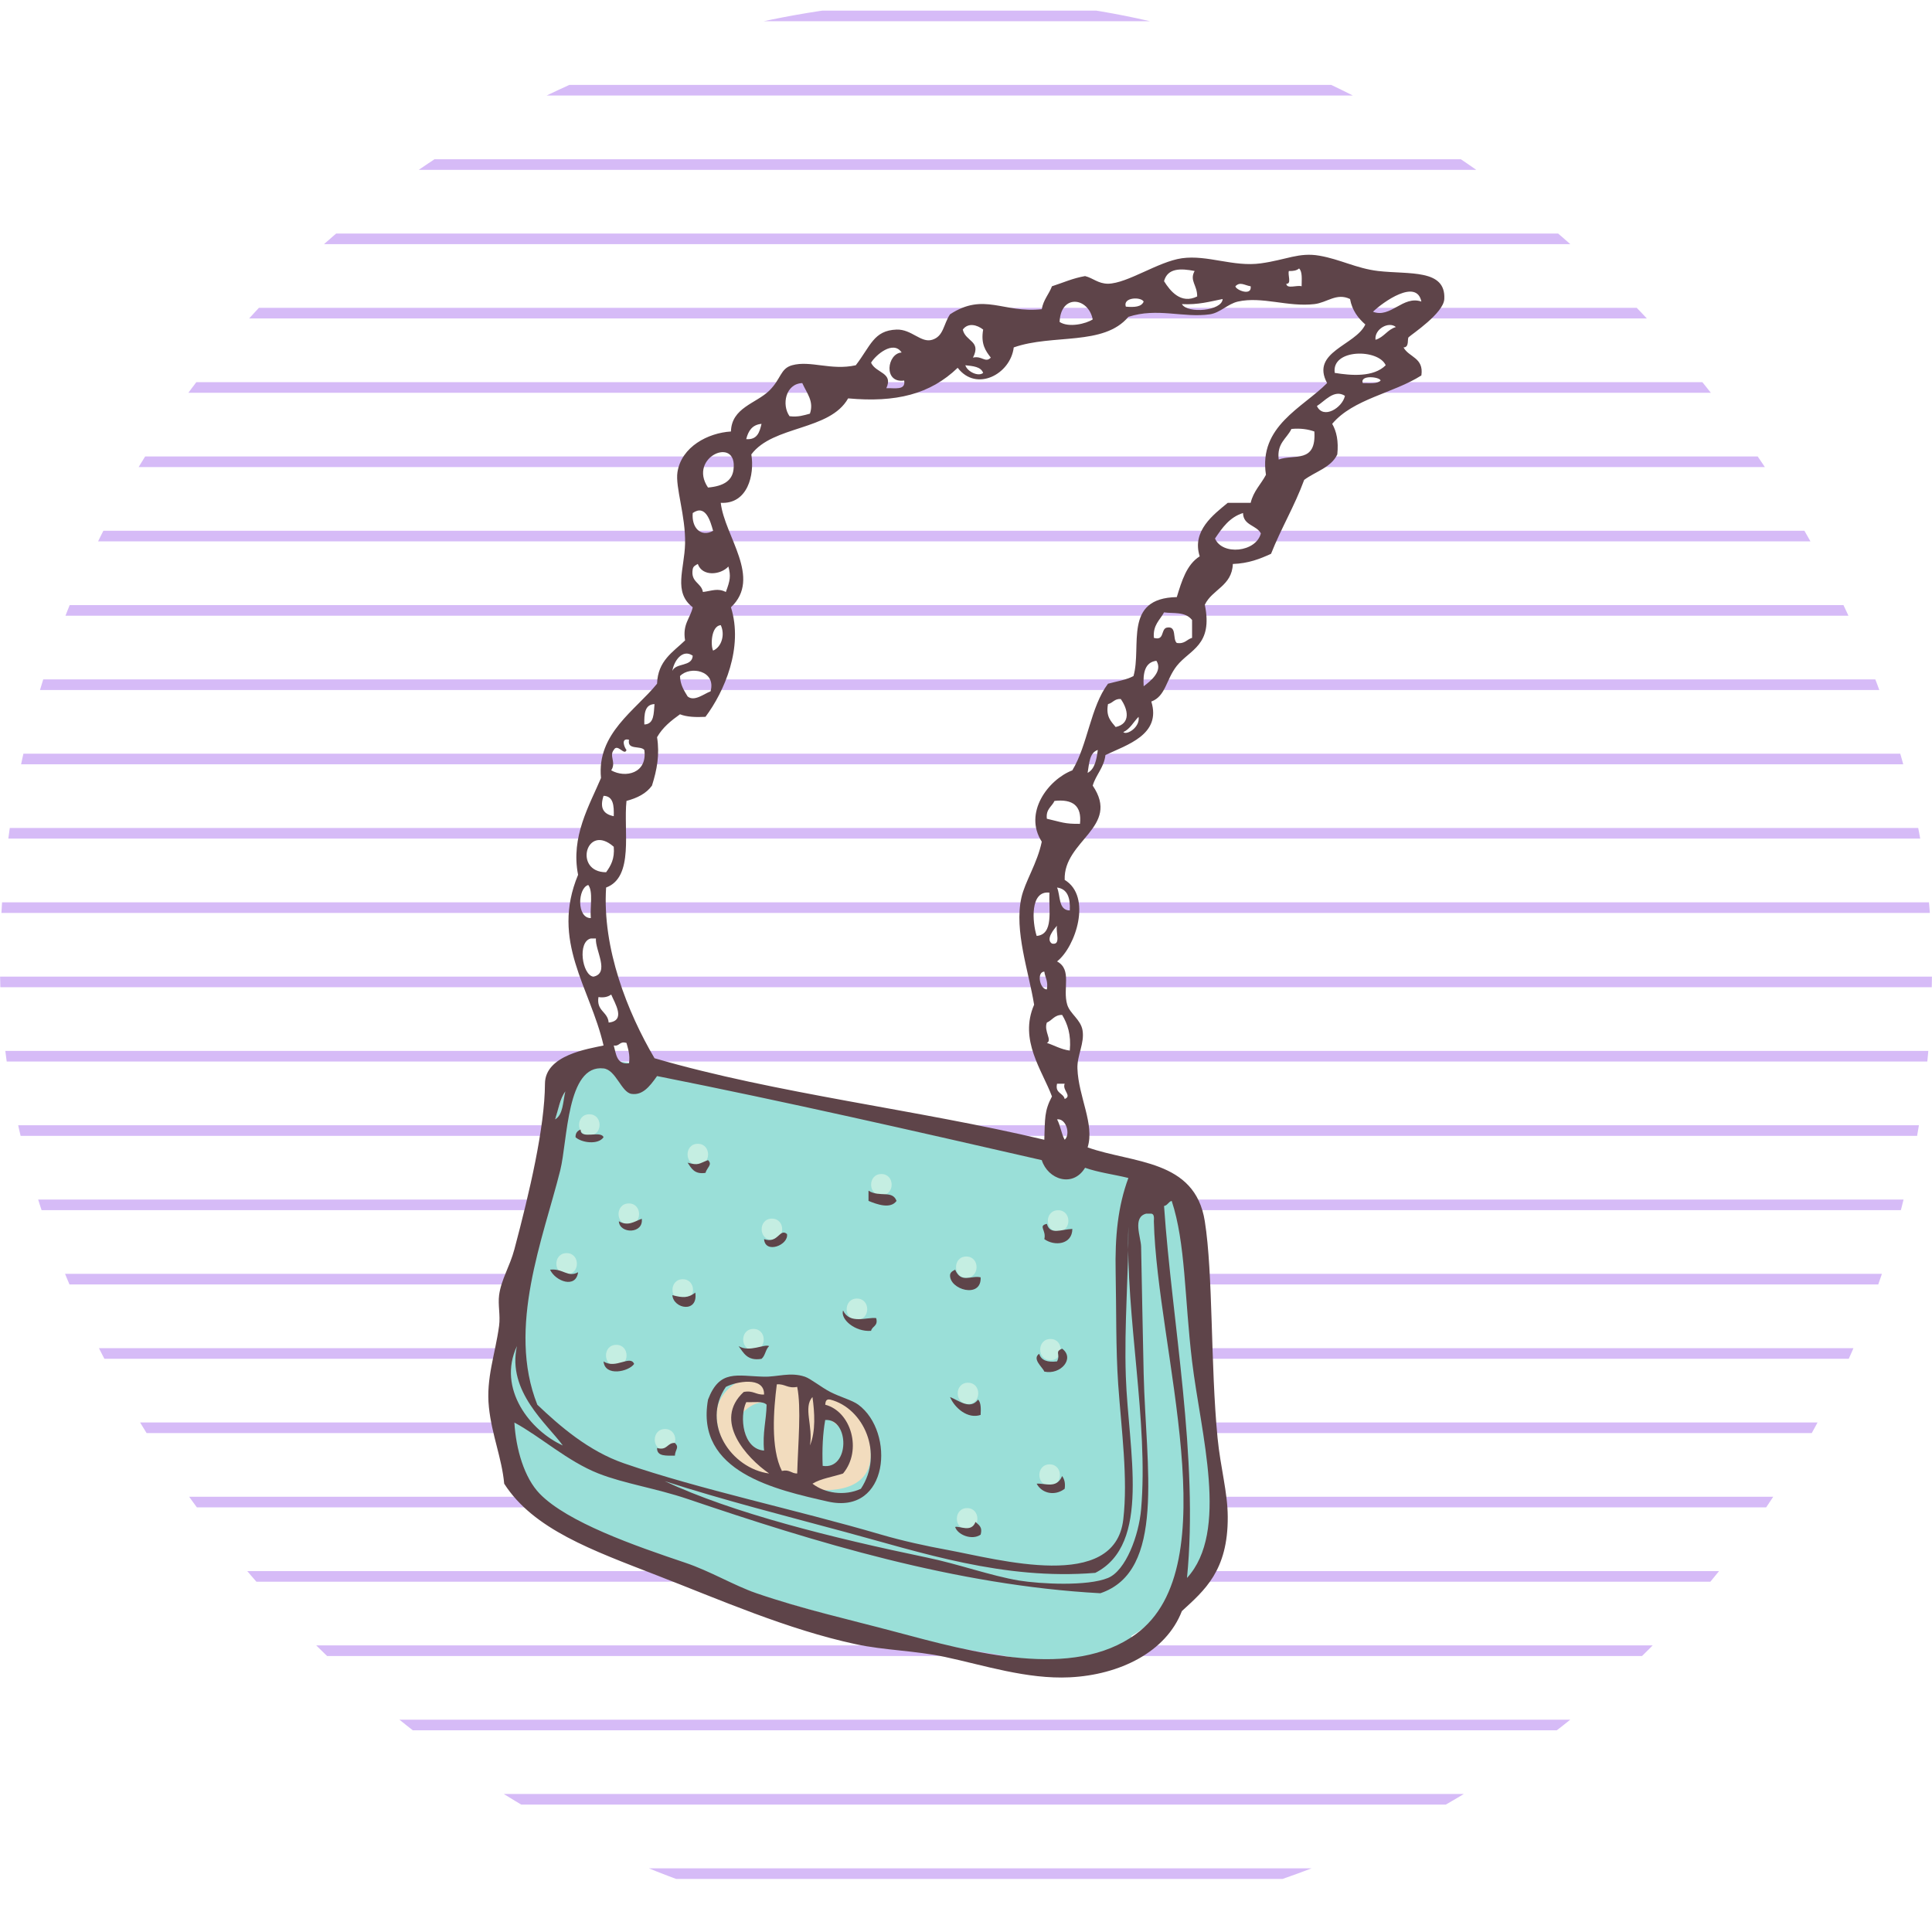 <svg width="182" height="182" viewBox="0 0 182 182" fill="none" xmlns="http://www.w3.org/2000/svg">
<g clip-path="url(#clip0_1_6815)">
<rect x="-189" y="1" width="529" height="1" fill="#D6BBF7"/>
<rect x="-189" y="8" width="529" height="1" fill="#D6BBF7"/>
<rect x="-189" y="15" width="529" height="1" fill="#D6BBF7"/>
<rect x="-189" y="22" width="529" height="1" fill="#D6BBF7"/>
<rect x="-189" y="29" width="529" height="1" fill="#D6BBF7"/>
<rect x="-189" y="36" width="529" height="1" fill="#D6BBF7"/>
<rect x="-189" y="43" width="529" height="1" fill="#D6BBF7"/>
<rect x="-189" y="50" width="529" height="1" fill="#D6BBF7"/>
<rect x="-189" y="57" width="529" height="1" fill="#D6BBF7"/>
<rect x="-189" y="64" width="529" height="1" fill="#D6BBF7"/>
<rect x="-189" y="71" width="529" height="1" fill="#D6BBF7"/>
<rect x="-189" y="78" width="529" height="1" fill="#D6BBF7"/>
<rect x="-189" y="85" width="529" height="1" fill="#D6BBF7"/>
<rect x="-189" y="92" width="529" height="1" fill="#D6BBF7"/>
<rect x="-189" y="99" width="529" height="1" fill="#D6BBF7"/>
<rect x="-189" y="106" width="529" height="1" fill="#D6BBF7"/>
<rect x="-189" y="113" width="529" height="1" fill="#D6BBF7"/>
<rect x="-189" y="120" width="529" height="1" fill="#D6BBF7"/>
<rect x="-189" y="127" width="529" height="1" fill="#D6BBF7"/>
<rect x="-189" y="134" width="529" height="1" fill="#D6BBF7"/>
<rect x="-189" y="141" width="529" height="1" fill="#D6BBF7"/>
<rect x="-189" y="148" width="529" height="1" fill="#D6BBF7"/>
<rect x="-189" y="155" width="529" height="1" fill="#D6BBF7"/>
<rect x="-189" y="162" width="529" height="1" fill="#D6BBF7"/>
<rect x="-189" y="169" width="529" height="1" fill="#D6BBF7"/>
<rect x="-189" y="176" width="529" height="1" fill="#D6BBF7"/>
<path fill-rule="evenodd" clip-rule="evenodd" d="M46.997 135.248C51.347 145.198 61.577 146.658 70.817 149.948C70.987 150.108 71.197 150.238 71.467 150.308C78.617 152.198 85.807 154.628 93.127 155.728C97.797 156.428 101.617 158.068 105.887 155.398C106.377 155.088 106.587 154.598 106.587 154.108C107.517 153.568 108.427 152.898 109.297 152.068C111.977 149.498 113.797 147.158 114.297 144.058C114.607 143.268 114.797 142.508 114.737 141.818C114.417 138.238 113.637 134.768 113.027 131.238C112.237 126.658 111.997 122.208 111.917 117.578C111.877 115.118 111.597 113.428 109.627 111.828C109.327 111.578 108.997 111.478 108.677 111.468C106.907 110.388 104.527 109.328 102.627 109.328C99.687 109.328 98.967 107.998 96.587 107.628C89.627 106.578 82.947 104.278 75.977 103.148C72.537 102.588 69.067 102.238 65.617 101.698C63.237 101.328 59.857 99.798 57.517 100.028C53.457 100.418 52.447 103.828 51.947 107.428C51.927 107.568 51.927 107.708 51.947 107.838C50.587 113.598 49.927 119.428 48.487 125.188C47.657 128.508 46.997 130.928 47.297 133.578C46.897 133.988 46.717 134.598 46.997 135.248Z" fill="#9ADFD8"/>
<path fill-rule="evenodd" clip-rule="evenodd" d="M91.028 118.368C92.318 118.368 92.318 120.368 91.028 120.368C89.738 120.368 89.738 118.368 91.028 118.368Z" fill="#C5EEE2"/>
<path fill-rule="evenodd" clip-rule="evenodd" d="M83.028 110.598C84.318 110.598 84.318 112.598 83.028 112.598C81.738 112.598 81.738 110.598 83.028 110.598Z" fill="#C5EEE2"/>
<path fill-rule="evenodd" clip-rule="evenodd" d="M72.718 114.798C74.007 114.798 74.007 116.798 72.718 116.798C71.427 116.798 71.427 114.798 72.718 114.798Z" fill="#C5EEE2"/>
<path fill-rule="evenodd" clip-rule="evenodd" d="M65.737 107.748C67.027 107.748 67.027 109.748 65.737 109.748C64.447 109.748 64.447 107.748 65.737 107.748Z" fill="#C5EEE2"/>
<path fill-rule="evenodd" clip-rule="evenodd" d="M55.516 104.968C56.806 104.968 56.806 106.968 55.516 106.968C54.226 106.968 54.226 104.968 55.516 104.968Z" fill="#C5EEE2"/>
<path fill-rule="evenodd" clip-rule="evenodd" d="M99.678 114.008C100.968 114.008 100.968 116.008 99.678 116.008C98.388 116.008 98.388 114.008 99.678 114.008Z" fill="#C5EEE2"/>
<path fill-rule="evenodd" clip-rule="evenodd" d="M98.956 126.138C100.246 126.138 100.246 128.138 98.956 128.138C97.666 128.138 97.666 126.138 98.956 126.138Z" fill="#C5EEE2"/>
<path fill-rule="evenodd" clip-rule="evenodd" d="M91.186 130.258C92.476 130.258 92.476 132.258 91.186 132.258C89.896 132.258 89.896 130.258 91.186 130.258Z" fill="#C5EEE2"/>
<path fill-rule="evenodd" clip-rule="evenodd" d="M80.727 122.328C82.017 122.328 82.017 124.328 80.727 124.328C79.437 124.328 79.437 122.328 80.727 122.328Z" fill="#C5EEE2"/>
<path fill-rule="evenodd" clip-rule="evenodd" d="M70.977 125.188C72.267 125.188 72.267 127.188 70.977 127.188C69.687 127.188 69.687 125.188 70.977 125.188Z" fill="#C5EEE2"/>
<path fill-rule="evenodd" clip-rule="evenodd" d="M64.317 120.508C65.607 120.508 65.607 122.508 64.317 122.508C63.027 122.508 63.027 120.508 64.317 120.508Z" fill="#C5EEE2"/>
<path fill-rule="evenodd" clip-rule="evenodd" d="M59.237 113.368C60.527 113.368 60.527 115.368 59.237 115.368C57.947 115.368 57.947 113.368 59.237 113.368Z" fill="#C5EEE2"/>
<path fill-rule="evenodd" clip-rule="evenodd" d="M53.378 118.048C54.668 118.048 54.668 120.048 53.378 120.048C52.088 120.048 52.088 118.048 53.378 118.048Z" fill="#C5EEE2"/>
<path fill-rule="evenodd" clip-rule="evenodd" d="M58.057 126.688C59.347 126.688 59.347 128.688 58.057 128.688C56.767 128.688 56.757 126.688 58.057 126.688Z" fill="#C5EEE2"/>
<path fill-rule="evenodd" clip-rule="evenodd" d="M62.647 134.618C63.937 134.618 63.937 136.618 62.647 136.618C61.357 136.618 61.357 134.618 62.647 134.618Z" fill="#C5EEE2"/>
<path fill-rule="evenodd" clip-rule="evenodd" d="M91.106 142.068C92.396 142.068 92.396 144.068 91.106 144.068C89.816 144.068 89.816 142.068 91.106 142.068Z" fill="#C5EEE2"/>
<path fill-rule="evenodd" clip-rule="evenodd" d="M98.878 137.948C100.168 137.948 100.168 139.948 98.878 139.948C97.588 139.948 97.588 137.948 98.878 137.948Z" fill="#C5EEE2"/>
<path fill-rule="evenodd" clip-rule="evenodd" d="M73.687 139.548C73.847 139.648 74.027 139.708 74.217 139.708C74.557 139.808 74.897 139.908 75.237 140.008C77.607 140.708 81.907 140.698 82.017 137.198C82.137 133.718 79.387 131.688 76.297 130.848C76.237 130.828 76.187 130.848 76.127 130.838C75.907 130.468 75.567 130.158 75.067 130.018C74.277 129.798 73.707 129.988 73.307 130.408C72.177 129.848 70.857 129.458 69.687 130.078C68.377 130.768 67.387 131.998 67.517 133.568C67.827 137.318 70.607 138.578 73.687 139.548ZM76.537 138.308C76.467 138.288 76.387 138.268 76.317 138.248C76.707 137.608 76.897 136.858 76.987 136.048C77.087 135.118 77.227 134.178 77.197 133.258C78.217 133.678 79.197 134.298 79.657 135.268C80.807 137.728 78.717 138.958 76.537 138.308ZM69.517 133.558C70.567 132.308 71.567 131.878 72.517 132.238C72.257 133.598 72.327 135.218 72.347 136.058C72.357 136.348 72.397 136.748 72.467 137.158C72.047 136.988 71.657 136.788 71.317 136.558C70.347 135.868 69.447 134.878 69.517 133.558Z" fill="#F2DCBE"/>
<path fill-rule="evenodd" clip-rule="evenodd" d="M54.697 106.408C54.407 106.518 54.207 106.718 54.217 107.128C54.787 107.658 56.357 107.868 56.857 107.128C56.577 106.448 54.667 107.398 54.697 106.408Z" fill="#5E4449"/>
<path fill-rule="evenodd" clip-rule="evenodd" d="M66.697 109.288C65.847 109.598 65.827 109.828 64.777 109.528C65.127 110.058 65.417 110.648 66.457 110.488C66.597 109.988 67.147 109.708 66.697 109.288Z" fill="#5E4449"/>
<path fill-rule="evenodd" clip-rule="evenodd" d="M81.816 112.168C81.816 112.488 81.816 112.808 81.816 113.128C82.596 113.448 83.886 113.928 84.456 113.128C84.066 112.078 82.876 112.828 81.816 112.168Z" fill="#5E4449"/>
<path fill-rule="evenodd" clip-rule="evenodd" d="M60.457 114.808C59.727 115.088 59.167 115.538 58.297 115.048C58.367 116.248 60.637 116.258 60.457 114.808Z" fill="#5E4449"/>
<path fill-rule="evenodd" clip-rule="evenodd" d="M98.618 115.288C97.758 115.488 98.588 115.878 98.378 116.728C99.328 117.418 101.008 117.258 101.018 115.768C99.988 115.798 98.918 116.388 98.618 115.288Z" fill="#5E4449"/>
<path fill-rule="evenodd" clip-rule="evenodd" d="M71.977 116.728C72.077 118.158 74.317 117.288 74.137 116.248C73.437 115.658 73.307 117.198 71.977 116.728Z" fill="#5E4449"/>
<path fill-rule="evenodd" clip-rule="evenodd" d="M89.978 119.608C89.769 119.718 89.549 119.818 89.499 120.088C89.398 121.488 92.478 122.378 92.379 120.328C91.489 120.118 90.538 120.938 89.978 119.608Z" fill="#5E4449"/>
<path fill-rule="evenodd" clip-rule="evenodd" d="M51.816 119.608C52.336 120.718 54.256 121.408 54.456 119.848C53.486 120.388 53.046 119.468 51.816 119.608Z" fill="#5E4449"/>
<path fill-rule="evenodd" clip-rule="evenodd" d="M65.498 121.768C64.828 122.288 64.318 122.268 63.338 122.008C63.448 123.318 65.788 123.718 65.498 121.768Z" fill="#5E4449"/>
<path fill-rule="evenodd" clip-rule="evenodd" d="M79.418 123.448C79.148 124.288 80.568 125.488 82.058 125.368C82.158 124.908 82.748 124.938 82.538 124.168C81.658 124.058 80.048 124.788 79.418 123.448Z" fill="#5E4449"/>
<path fill-rule="evenodd" clip-rule="evenodd" d="M72.456 126.808C71.986 126.578 70.636 127.428 69.576 126.808C70.056 127.448 70.396 128.228 71.736 128.008C72.096 127.718 72.116 127.098 72.456 126.808Z" fill="#5E4449"/>
<path fill-rule="evenodd" clip-rule="evenodd" d="M100.057 127.048C99.307 127.358 99.937 127.548 99.577 128.248C98.667 128.358 98.077 128.148 97.897 127.528C97.187 128.018 98.217 128.788 98.377 129.208C99.917 129.548 101.287 127.958 100.057 127.048Z" fill="#5E4449"/>
<path fill-rule="evenodd" clip-rule="evenodd" d="M56.857 128.248C56.977 129.698 59.217 129.228 59.737 128.488C59.377 127.598 57.997 129.018 56.857 128.248Z" fill="#5E4449"/>
<path fill-rule="evenodd" clip-rule="evenodd" d="M89.498 131.608C89.948 132.668 91.188 133.698 92.378 133.288C92.408 132.698 92.418 132.128 92.138 131.848C91.368 132.848 90.318 131.918 89.498 131.608Z" fill="#5E4449"/>
<path fill-rule="evenodd" clip-rule="evenodd" d="M63.577 135.928C62.827 135.898 62.887 136.678 61.897 136.408C61.877 137.228 62.787 137.118 63.577 137.128C63.607 136.528 64.027 136.378 63.577 135.928Z" fill="#5E4449"/>
<path fill-rule="evenodd" clip-rule="evenodd" d="M100.056 139.048C99.536 140.288 98.436 139.698 97.656 139.768C98.156 140.708 99.386 140.948 100.296 140.248C100.376 139.688 100.256 139.328 100.056 139.048Z" fill="#5E4449"/>
<path fill-rule="evenodd" clip-rule="evenodd" d="M91.897 143.368C91.497 144.428 90.377 143.708 89.977 143.848C90.217 144.598 91.577 145.128 92.377 144.568C92.587 143.798 92.167 143.658 91.897 143.368Z" fill="#5E4449"/>
<path fill-rule="evenodd" clip-rule="evenodd" d="M99.097 26.968C100.127 26.638 101.057 26.208 102.217 26.008C102.987 26.198 103.427 26.718 104.377 26.728C106.217 26.698 109.097 24.648 111.337 24.328C113.757 23.988 116.187 25.168 118.777 24.808C121.167 24.478 122.377 23.748 124.297 24.088C126.257 24.428 127.787 25.288 129.817 25.528C132.747 25.868 136.207 25.318 136.057 28.168C135.987 29.508 133.017 31.468 132.697 31.768C132.547 31.908 132.787 32.728 132.217 32.728C132.717 33.668 134.147 33.678 133.897 35.368C131.257 37.048 127.467 37.578 125.497 39.928C125.907 40.638 126.107 41.558 125.977 42.808C125.387 44.058 123.907 44.418 122.857 45.208C121.957 47.668 120.687 49.758 119.737 52.168C118.697 52.648 117.607 53.078 116.137 53.128C116.057 55.208 114.197 55.508 113.497 56.968C114.287 60.808 112.087 61.178 110.857 62.728C109.837 64.018 109.817 65.588 108.457 66.088C109.427 69.218 106.137 70.168 104.137 71.128C103.987 72.338 103.247 72.958 102.937 74.008C105.597 77.928 100.157 79.168 100.297 82.888C102.887 84.458 101.337 89.188 99.577 90.568C101.027 91.348 100.077 93.118 100.537 94.648C100.807 95.518 101.797 96.028 101.977 97.048C102.187 98.268 101.457 99.408 101.497 100.648C101.587 103.328 103.137 105.898 102.457 108.088C106.697 109.598 112.577 109.188 113.497 115.048C114.287 120.048 114.027 128.538 114.697 135.448C114.977 138.288 115.647 140.548 115.657 142.888C115.687 147.978 113.447 149.828 111.337 151.768C109.837 155.648 105.457 157.778 100.777 158.008C96.747 158.208 92.637 156.858 89.017 156.088C86.207 155.488 83.317 155.468 80.617 154.888C74.177 153.508 67.757 150.678 61.897 148.408C55.767 146.028 50.257 144.068 47.497 139.768C47.277 137.358 46.327 135.168 46.057 132.568C45.767 129.848 46.657 127.568 47.017 124.888C47.147 123.888 46.897 122.938 47.017 122.008C47.217 120.518 48.027 119.308 48.457 117.688C49.887 112.308 51.317 106.228 51.337 102.088C51.347 99.378 55.457 98.798 56.857 98.488C55.587 92.988 51.847 88.688 54.457 82.408C53.747 78.818 55.527 75.868 56.617 73.288C56.197 69.108 59.857 66.928 61.897 64.408C61.967 62.238 63.397 61.428 64.537 60.328C64.277 58.788 65.027 58.258 65.257 57.208C63.397 55.778 64.477 53.628 64.537 51.208C64.597 48.598 63.607 45.898 63.817 44.488C64.187 42.078 66.707 40.778 68.857 40.648C68.917 38.398 71.227 38.008 72.457 36.808C73.597 35.698 73.497 34.718 74.617 34.408C76.347 33.928 78.287 34.928 80.617 34.408C82.017 32.598 82.297 31.128 84.457 31.048C85.877 30.998 86.757 32.338 87.817 32.008C88.907 31.668 88.857 30.568 89.497 29.608C92.707 27.518 94.487 29.518 98.137 29.128C98.287 28.238 98.817 27.718 99.097 26.968ZM122.377 25.288C122.167 25.478 121.837 25.548 121.417 25.528C121.287 25.878 121.697 26.768 121.177 26.728C121.207 27.258 122.197 26.828 122.617 26.968C122.617 26.328 122.707 25.598 122.377 25.288ZM109.657 26.488C110.237 27.418 111.247 28.678 112.777 27.928C112.797 26.858 112.027 26.438 112.537 25.528C111.257 25.278 109.987 25.228 109.657 26.488ZM116.377 26.968C116.427 27.328 117.947 27.928 117.817 26.968C117.257 26.888 116.827 26.498 116.377 26.968ZM129.337 29.368C131.007 30.008 132.157 27.808 133.897 28.408C133.447 26.208 130.287 28.448 129.337 29.368ZM95.497 32.728C95.197 35.248 91.977 36.958 90.217 34.648C87.617 37.148 84.387 37.938 79.897 37.528C78.167 40.598 72.827 40.058 70.777 42.808C71.097 44.738 70.427 47.508 67.897 47.368C68.257 50.518 71.797 54.438 68.857 57.208C70.047 61.008 68.227 65.168 66.457 67.528C65.527 67.578 64.687 67.538 64.057 67.288C63.217 67.888 62.417 68.528 61.897 69.448C62.157 71.098 61.887 72.518 61.417 74.008C60.877 74.758 60.027 75.178 59.017 75.448C58.717 78.218 59.757 82.628 57.097 83.608C56.727 89.368 59.117 95.368 61.657 99.688C73.117 103.028 86.417 104.528 98.377 107.368C98.447 105.378 98.367 104.668 99.097 103.288C98.187 100.828 95.967 97.978 97.417 94.648C96.917 91.528 95.527 87.698 96.217 84.568C96.547 83.068 97.727 81.308 98.137 79.288C96.397 76.578 98.727 73.448 101.017 72.568C102.467 70.178 102.727 66.588 104.377 64.408C105.197 64.188 106.097 64.048 106.777 63.688C107.587 60.868 105.767 56.348 110.857 56.248C111.327 54.718 111.787 53.178 113.017 52.408C112.247 50.008 114.327 48.468 115.657 47.368C116.377 47.368 117.097 47.368 117.817 47.368C118.077 46.268 118.787 45.618 119.257 44.728C118.547 40.148 122.697 38.428 125.017 36.088C123.427 33.138 127.697 32.548 128.617 30.568C127.937 29.968 127.377 29.248 127.177 28.168C125.897 27.558 125.027 28.508 123.817 28.648C121.307 28.938 118.897 27.898 116.617 28.408C115.657 28.628 114.937 29.468 113.977 29.608C111.487 29.968 109.017 28.958 106.297 29.848C103.977 32.618 99.147 31.438 95.497 32.728ZM115.177 28.168C113.977 28.408 112.867 28.728 111.337 28.648C111.877 29.578 115.127 29.288 115.177 28.168ZM107.737 28.408C107.477 27.938 105.747 27.998 106.057 28.888C106.857 28.958 107.537 28.918 107.737 28.408ZM99.817 30.328C100.667 30.888 102.297 30.508 102.937 30.088C102.527 27.998 99.927 27.668 99.817 30.328ZM131.497 30.808C130.827 30.238 129.457 30.998 129.577 32.008C130.387 31.768 130.697 31.038 131.497 30.808ZM90.697 31.048C90.957 32.198 92.467 32.098 91.657 33.688C92.517 33.488 92.817 34.228 93.337 33.688C92.847 33.058 92.377 32.408 92.617 31.048C92.037 30.588 91.197 30.378 90.697 31.048ZM82.057 34.168C82.507 35.168 84.177 35.078 83.497 36.568C84.267 36.538 85.337 36.808 85.177 35.848C83.177 36.128 83.567 33.278 84.937 33.208C84.147 32.008 82.477 33.458 82.057 34.168ZM125.737 35.128C127.267 35.378 129.387 35.558 130.537 34.408C129.847 32.838 125.397 32.848 125.737 35.128ZM90.937 34.408C91.127 35.018 92.167 35.508 92.617 35.128C92.397 34.538 91.657 34.488 90.937 34.408ZM130.057 35.848C129.997 35.498 128.077 35.288 128.377 36.088C129.017 36.078 129.747 36.178 130.057 35.848ZM75.577 36.088C73.997 36.148 73.617 38.138 74.377 39.208C75.207 39.308 75.727 39.118 76.297 38.968C76.697 37.798 76.007 37.058 75.577 36.088ZM124.057 38.248C124.657 39.538 126.457 38.418 126.697 37.288C125.677 36.628 124.767 37.818 124.057 38.248ZM71.737 39.928C70.857 40.008 70.487 40.598 70.297 41.368C71.337 41.448 71.557 40.708 71.737 39.928ZM121.657 40.408C121.217 41.328 120.267 41.738 120.457 43.288C121.917 42.758 124.007 43.688 123.817 40.648C123.217 40.438 122.537 40.328 121.657 40.408ZM66.697 45.928C68.167 45.798 68.967 45.278 69.097 44.248C69.527 40.998 64.757 43.058 66.697 45.928ZM65.257 48.328C65.137 49.698 65.997 50.638 67.177 50.008C66.927 49.128 66.487 47.468 65.257 48.328ZM117.097 48.328C115.817 48.728 115.137 49.728 114.457 50.728C115.127 52.338 118.317 52.038 118.777 50.248C118.367 49.458 117.117 49.508 117.097 48.328ZM65.737 53.128C65.527 53.238 65.307 53.338 65.257 53.608C65.037 54.868 66.067 54.878 66.217 55.768C67.077 55.658 67.607 55.378 68.377 55.768C68.787 54.658 68.857 54.288 68.617 53.368C67.877 54.168 66.157 54.338 65.737 53.128ZM109.657 57.688C109.267 58.418 108.597 58.868 108.697 60.088C109.717 60.388 109.337 59.288 109.897 59.128C110.907 58.918 110.427 60.198 110.857 60.568C111.617 60.688 111.797 60.228 112.297 60.088C112.297 59.528 112.297 58.968 112.297 58.408C111.637 57.578 110.527 57.818 109.657 57.688ZM67.897 58.888C66.987 58.968 66.927 60.808 67.177 61.288C67.987 60.948 68.317 59.768 67.897 58.888ZM63.337 63.208C63.657 62.408 65.207 62.838 65.257 61.768C64.287 61.088 63.477 62.278 63.337 63.208ZM108.937 62.248C107.867 62.378 107.657 63.368 107.737 64.648C108.387 64.158 109.557 63.228 108.937 62.248ZM64.057 63.688C64.087 64.538 64.447 65.058 64.777 65.608C65.407 66.128 66.307 65.358 66.937 65.128C67.487 63.158 64.997 62.698 64.057 63.688ZM105.577 65.848C104.977 65.808 104.837 66.228 104.377 66.328C104.157 67.508 104.667 67.958 105.097 68.488C106.547 68.168 106.267 66.818 105.577 65.848ZM61.657 66.328C60.727 66.358 60.677 67.268 60.697 68.248C61.637 68.218 61.577 67.198 61.657 66.328ZM107.257 67.528C106.777 68.008 106.467 68.668 105.817 68.968C106.157 69.288 107.417 68.498 107.257 67.528ZM59.257 69.688C58.417 69.478 58.847 70.468 59.017 70.648C58.827 71.258 58.177 69.978 57.817 70.648C57.357 71.228 58.077 71.818 57.577 72.568C58.917 73.328 61.007 72.848 60.697 70.648C60.337 70.208 59.057 70.688 59.257 69.688ZM103.417 70.648C102.627 70.898 102.607 71.918 102.457 72.808C103.137 72.448 103.297 71.558 103.417 70.648ZM56.857 74.968C56.507 76.028 56.757 76.678 57.817 76.888C57.847 75.898 57.787 74.998 56.857 74.968ZM99.337 75.448C99.087 75.998 98.507 76.218 98.617 77.128C100.017 77.448 100.277 77.628 101.737 77.608C101.927 75.898 101.047 75.258 99.337 75.448ZM57.097 82.168C57.537 81.558 57.917 80.908 57.817 79.768C55.217 77.468 53.997 82.168 57.097 82.168ZM55.417 83.368C54.417 83.658 54.307 86.498 55.657 86.488C55.567 85.458 55.897 84.008 55.417 83.368ZM99.577 83.608C99.917 84.388 99.677 85.748 100.777 85.768C100.837 84.588 100.567 83.738 99.577 83.608ZM98.857 84.088C97.007 83.878 97.247 86.888 97.657 88.168C99.277 88.018 98.787 85.768 98.857 84.088ZM99.577 87.208C99.297 87.508 98.477 88.488 99.097 88.888C100.007 89.078 99.407 87.748 99.577 87.208ZM56.137 88.408C55.977 88.408 55.817 88.408 55.657 88.408C54.377 88.708 54.837 91.848 55.897 92.008C57.487 91.668 56.047 89.498 56.137 88.408ZM98.377 91.528C97.637 91.558 97.937 93.188 98.617 93.208C98.757 92.428 98.457 92.088 98.377 91.528ZM57.577 93.688C57.297 93.888 56.937 94.008 56.377 93.928C56.167 95.258 57.257 95.288 57.337 96.328C58.997 96.158 57.917 94.508 57.577 93.688ZM100.057 95.608C99.327 95.598 99.127 96.118 98.617 96.328C98.307 97.148 99.157 97.998 98.617 98.248C99.237 98.438 99.957 98.868 100.777 98.968C100.917 97.468 100.567 96.458 100.057 95.608ZM59.017 98.248C58.337 98.048 58.397 98.588 57.817 98.488C58.047 99.298 58.077 100.308 59.257 100.168C59.367 99.338 59.167 98.818 59.017 98.248ZM50.617 132.328C52.727 134.338 55.447 136.698 58.777 137.848C65.887 140.308 74.977 142.208 83.017 144.568C85.007 145.148 87.227 145.638 89.257 146.008C94.087 146.898 105.027 150.008 105.817 143.128C106.267 139.248 105.647 134.778 105.337 130.408C105.107 127.078 105.167 123.248 105.097 119.848C105.027 116.478 105.307 113.648 106.297 110.968C104.947 110.638 103.457 110.448 102.217 110.008C101.067 111.908 98.717 111.118 98.137 109.288C86.157 106.548 74.177 103.808 61.897 101.368C61.157 102.428 60.497 103.188 59.497 103.048C58.537 102.918 58.027 100.778 56.857 100.648C53.377 100.248 53.477 107.448 52.777 110.248C51.187 116.608 47.727 125.068 50.617 132.328ZM100.297 102.088C100.057 102.088 99.817 102.088 99.577 102.088C99.367 103.018 100.167 102.938 100.297 103.528C101.027 103.228 100.037 102.698 100.297 102.088ZM53.257 102.808C52.757 103.508 52.587 104.538 52.297 105.448C53.057 105.008 53.027 103.778 53.257 102.808ZM99.577 105.448C99.897 106.008 99.977 106.808 100.297 107.368C100.867 106.858 100.437 105.328 99.577 105.448ZM110.377 113.128C110.067 113.208 109.997 113.548 109.657 113.608C110.397 124.468 112.937 137.428 111.817 148.648C115.817 144.288 113.117 135.078 112.297 128.248C111.577 122.268 111.697 117.128 110.377 113.128ZM108.457 114.328C108.297 114.328 108.137 114.328 107.977 114.328C106.657 114.658 107.477 116.538 107.497 117.448C107.577 121.288 107.637 125.218 107.737 129.448C107.947 138.238 109.837 148.008 103.657 150.088C89.997 149.348 76.657 145.238 64.777 141.208C61.787 140.198 58.787 139.758 56.377 138.808C53.457 137.658 50.867 135.298 48.457 134.008C48.597 136.468 49.377 139.218 50.857 140.728C53.477 143.408 59.777 145.608 64.537 147.208C66.917 148.008 69.097 149.338 71.257 150.088C75.557 151.568 80.167 152.608 84.217 153.688C91.687 155.678 101.047 158.288 107.017 153.928C115.797 147.528 108.997 127.138 108.697 115.048C108.717 114.708 108.737 114.368 108.457 114.328ZM62.617 139.528C69.017 142.538 78.437 144.878 87.337 146.728C90.287 147.338 93.347 148.448 95.977 148.888C97.997 149.218 102.447 149.448 104.377 148.648C106.057 147.958 107.287 144.628 107.497 142.168C108.207 133.978 106.027 124.038 106.297 115.528C106.337 119.918 105.887 124.718 106.057 129.688C106.297 136.668 108.487 145.478 103.177 148.168C94.517 148.878 86.727 146.228 79.657 144.328C73.817 142.748 68.227 141.338 62.617 139.528ZM48.697 126.808C46.807 130.848 49.987 134.798 53.017 136.168C51.557 134.148 47.747 131.098 48.697 126.808Z" fill="#5E4449"/>
<path fill-rule="evenodd" clip-rule="evenodd" d="M71.978 129.688C73.228 129.718 74.438 129.228 75.818 129.688C76.378 129.878 77.348 130.678 78.218 131.128C79.128 131.598 80.298 131.908 80.858 132.328C84.328 134.888 83.778 142.768 77.978 141.448C73.138 140.348 65.468 138.688 66.698 131.848C67.798 128.968 69.398 129.628 71.978 129.688ZM72.458 138.808C70.328 137.338 67.128 133.838 70.058 131.128C70.958 130.948 71.208 131.418 71.978 131.368C72.018 129.598 69.298 130.168 68.378 130.648C65.998 134.108 68.898 138.338 72.458 138.808ZM73.178 130.408C72.878 132.748 72.578 136.438 73.658 138.568C74.388 138.398 74.538 138.818 75.098 138.808C75.178 136.008 75.498 132.598 75.098 130.648C74.198 130.828 73.958 130.348 73.178 130.408ZM76.538 131.608C75.638 132.568 76.618 134.368 76.298 136.168C76.858 134.848 76.738 133.038 76.538 131.608ZM78.218 131.848C77.808 131.758 77.768 132.038 77.738 132.328C80.178 132.958 81.248 136.618 79.418 138.808C78.458 139.128 77.328 139.278 76.538 139.768C77.688 140.658 79.548 140.968 81.098 140.248C83.288 136.938 81.358 132.648 78.218 131.848ZM70.298 132.088C69.638 133.468 69.968 136.508 71.978 136.648C71.818 134.968 72.188 133.818 72.218 132.328C71.868 131.958 70.988 132.118 70.298 132.088ZM77.738 133.768C77.508 135.058 77.438 136.508 77.498 138.088C80.068 138.498 80.038 133.608 77.738 133.768Z" fill="#5E4449"/>
</g>
<defs>
<clipPath id="clip0_1_6815">
<rect width="182" height="182" rx="91" fill="white"/>
</clipPath>
</defs>
</svg>
